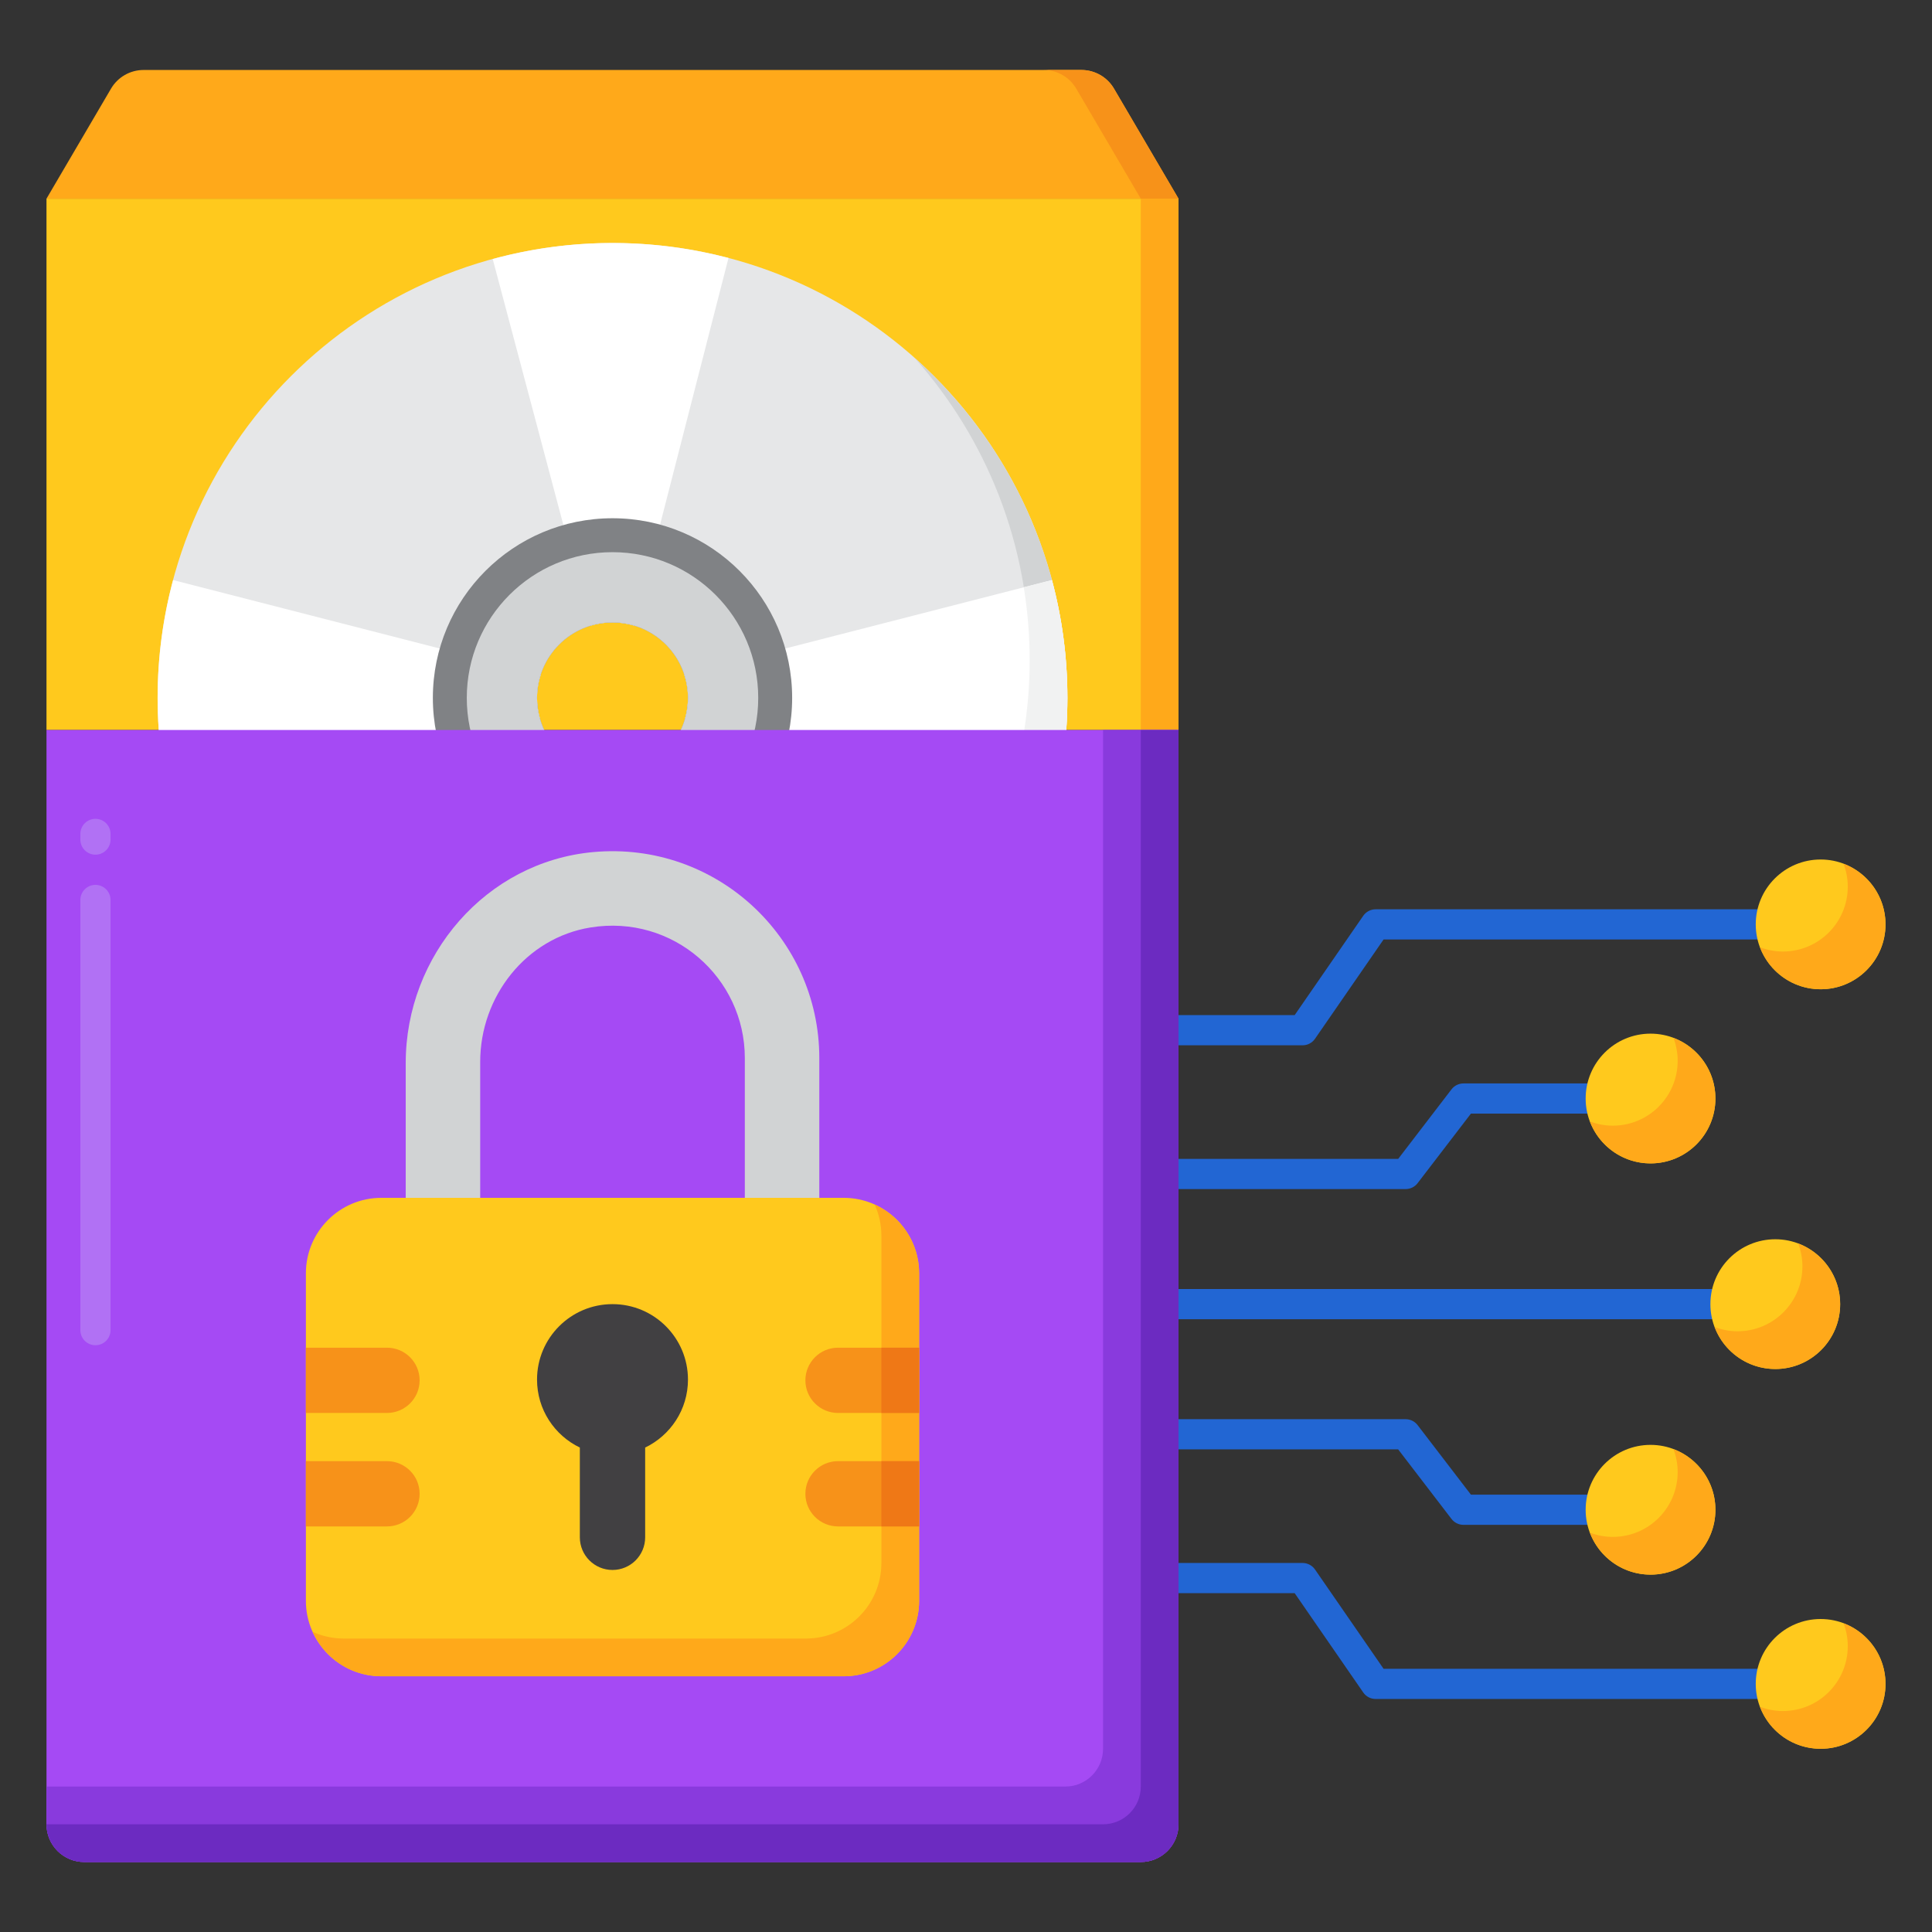 <svg xmlns="http://www.w3.org/2000/svg" id="Layer_1" viewBox="0 0 256 256"><rect x="0" y="0" width="256" height="256" fill="#333333" stroke="none"/><g><g><g><path d="m228.638 170.805h-72.478v4h72.477c1.104 0 2-.896 2-2s-.895-2-1.999-2z" fill="#2266d3"></path><g><g><circle cx="235.234" cy="172.805" fill="#ffc91d" r="8.597"></circle></g></g><g><g><path d="m238.269 164.77c.357.945.562 1.965.562 3.035 0 4.748-3.849 8.596-8.596 8.596-1.07 0-2.09-.204-3.035-.562 1.228 3.248 4.357 5.562 8.035 5.562 4.748 0 8.596-3.849 8.596-8.596-.001-3.678-2.314-6.807-5.562-8.035z" fill="#ffa91a"></path></g></g></g><g><g><path d="m212.108 198.05h-17.203l-7.066-9.217c-.378-.494-.965-.783-1.587-.783h-30.092v4h29.105l7.066 9.217c.378.494.965.783 1.587.783h18.189c1.104 0 2-.896 2-2s-.894-2-1.999-2z" fill="#2266d3"></path><g><g><circle cx="218.705" cy="200.05" fill="#ffc91d" r="8.597"></circle></g></g><g><g><path d="m221.74 192.016c.357.945.562 1.965.562 3.035 0 4.748-3.849 8.596-8.596 8.596-1.07 0-2.09-.204-3.035-.562 1.228 3.248 4.357 5.562 8.035 5.562 4.748 0 8.596-3.849 8.596-8.596 0-3.678-2.314-6.808-5.562-8.035z" fill="#ffa91a"></path></g></g></g><g><path d="m234.646 221.125h-51.314l-9.086-13.158c-.373-.541-.988-.864-1.646-.864h-16.44v4h15.391l9.086 13.158c.373.541.988.864 1.646.864h52.364c1.104 0 2-.896 2-2s-.896-2-2.001-2z" fill="#2266d3"></path><g><g><circle cx="241.243" cy="223.125" fill="#ffc91d" r="8.597"></circle></g></g><g><g><path d="m244.278 215.09c.357.945.562 1.965.562 3.035 0 4.748-3.849 8.596-8.596 8.596-1.07 0-2.09-.204-3.035-.562 1.228 3.248 4.357 5.562 8.035 5.562 4.748 0 8.596-3.849 8.596-8.596 0-3.678-2.314-6.807-5.562-8.035z" fill="#ffa91a"></path></g></g></g><g><path d="m212.108 143.56h-18.189c-.622 0-1.209.29-1.587.783l-7.066 9.217h-29.106v4h30.092c.622 0 1.209-.29 1.587-.783l7.066-9.217h17.203c1.104 0 2-.896 2-2s-.895-2-2-2z" fill="#2266d3"></path><g><g><circle cx="218.705" cy="145.56" fill="#ffc91d" r="8.597"></circle></g></g><g><g><path d="m221.74 137.525c.357.945.562 1.965.562 3.035 0 4.748-3.849 8.596-8.596 8.596-1.07 0-2.09-.204-3.035-.562 1.228 3.248 4.357 5.562 8.035 5.562 4.748 0 8.596-3.849 8.596-8.596 0-3.678-2.314-6.808-5.562-8.035z" fill="#ffa91a"></path></g></g></g><g><path d="m234.646 120.485h-52.364c-.657 0-1.272.323-1.646.864l-9.086 13.158h-15.39v4h16.44c.657 0 1.272-.323 1.646-.864l9.086-13.158h51.314c1.104 0 2-.896 2-2s-.895-2-2-2z" fill="#2266d3"></path><g><g><circle cx="241.243" cy="122.485" fill="#ffc91d" r="8.597"></circle></g></g><g><g><path d="m244.278 114.45c.357.945.562 1.965.562 3.035 0 4.748-3.849 8.596-8.596 8.596-1.07 0-2.09-.204-3.035-.562 1.228 3.248 4.357 5.562 8.035 5.562 4.748 0 8.596-3.849 8.596-8.596 0-3.677-2.314-6.807-5.562-8.035z" fill="#ffa91a"></path></g></g></g></g></g><g><g><g><path d="m6.16 26.325h150v70.402h-150z" fill="#ffc91d"></path></g></g><g><g><path d="m151.16 26.324h5v70.402h-5z" fill="#ffa91a"></path></g></g><g><g><path d="m156.16 26.325h-150l8.551-14.581c.898-1.53 2.539-2.471 4.313-2.471h124.272c1.774 0 3.415.94 4.313 2.471z" fill="#ffa91a"></path></g></g><g><g><path d="m147.609 11.744c-.898-1.53-2.539-2.471-4.313-2.471h-5c1.774 0 3.415.94 4.313 2.471l8.551 14.581h5z" fill="#f79219"></path></g></g><g><g><g><path d="m81.16 32.199c-33.289 0-60.275 26.986-60.275 60.275s26.986 60.276 60.275 60.276 60.275-26.986 60.275-60.276c.001-33.289-26.986-60.275-60.275-60.275zm0 70.275c-5.523 0-10-4.477-10-10s4.477-10 10-10 10 4.477 10 10-4.477 10-10 10z" fill="#e6e7e8"></path></g></g><g><g><g><path d="m121.2 47.435c9.472 10.647 15.236 24.668 15.236 40.04 0 33.289-26.986 60.276-60.275 60.276-15.372 0-29.392-5.763-40.039-15.236 11.04 12.41 27.123 20.236 45.039 20.236 33.289 0 60.275-26.986 60.275-60.276 0-17.918-7.826-34-20.236-45.04z" fill="#d1d3d4"></path></g></g></g><g><g><g><path d="m81.16 32.199c-5.496 0-10.813.749-15.872 2.127l12.91 48.595c.936-.29 1.931-.447 2.962-.447.997 0 1.959.151 2.868.422l12.501-48.713c-4.907-1.29-10.056-1.984-15.369-1.984z" fill="#fff"></path></g></g><g><g><path d="m81.16 152.75c5.313 0 10.462-.694 15.369-1.984l-12.501-48.713c-.909.272-1.87.422-2.868.422-1.031 0-2.026-.157-2.962-.447l-12.91 48.595c5.059 1.377 10.377 2.127 15.872 2.127z" fill="#fff"></path></g></g><g><g><path d="m76.16 147.75c-3.37 0-6.671-.29-9.891-.822l-.981 3.694c5.059 1.378 10.377 2.127 15.872 2.127 5.313 0 10.462-.694 15.369-1.984l-1.547-6.029c-5.924 1.946-12.247 3.014-18.822 3.014z" fill="#f1f2f2"></path></g></g><g><g><g><path d="m22.938 76.863c-1.332 4.98-2.053 10.21-2.053 15.611 0 5.408.723 10.645 2.059 15.631l48.601-12.912c-.244-.866-.384-1.775-.384-2.719 0-1.086.179-2.129.499-3.108z" fill="#fff"></path></g></g><g><g><path d="m139.377 108.105c1.336-4.986 2.059-10.223 2.059-15.631 0-5.4-.721-10.631-2.053-15.611l-48.721 12.504c.32.979.499 2.022.499 3.108 0 .944-.14 1.854-.384 2.719z" fill="#fff"></path></g></g><g><g><path d="m139.383 76.863-3.726.956c.506 3.145.779 6.367.779 9.655 0 6.653-1.094 13.046-3.084 19.03l6.025 1.601c1.336-4.986 2.059-10.223 2.059-15.631 0-5.4-.721-10.63-2.053-15.611z" fill="#f1f2f2"></path></g></g></g></g><g><g><path d="m81.16 68.67c-13.147 0-23.804 10.658-23.804 23.804 0 13.147 10.658 23.805 23.804 23.805 13.147 0 23.805-10.658 23.805-23.805 0-13.146-10.658-23.804-23.805-23.804zm0 33.804c-5.523 0-10-4.477-10-10s4.477-10 10-10 10 4.477 10 10-4.477 10-10 10z" fill="#808285"></path></g></g><g><g><path d="m81.16 73.166c-10.664 0-19.309 8.645-19.309 19.309s8.645 19.309 19.309 19.309 19.309-8.645 19.309-19.309c0-10.665-8.645-19.309-19.309-19.309zm0 29.308c-5.523 0-10-4.477-10-10s4.477-10 10-10 10 4.477 10 10-4.477 10-10 10z" fill="#d1d3d4"></path></g></g></g><g><g><path d="m151.16 246.727h-140c-2.761 0-5-2.239-5-5v-145h150v145c0 2.761-2.238 5-5 5z" fill="#a54af4"></path></g></g><g><g><path d="m12.647 178.25c-1.104 0-2-.896-2-2v-57c0-1.104.896-2 2-2s2 .896 2 2v57c0 1.104-.895 2-2 2zm0-65c-1.104 0-2-.896-2-2v-.751c0-1.104.896-2 2-2s2 .896 2 2v.751c0 1.104-.895 2-2 2z" fill="#b171f4"></path></g></g><g><g><path d="m146.16 96.727v135c0 2.761-2.239 5-5 5h-135v5c0 2.761 2.239 5 5 5h140c2.761 0 5-2.239 5-5v-145z" fill="#893add"></path></g></g><g><g><path d="m151.16 96.727v140c0 2.761-2.239 5-5 5h-140c0 2.761 2.239 5 5 5h140c2.761 0 5-2.239 5-5v-145z" fill="#6c2bc1"></path></g></g></g><g><g><g><path d="m63.628 158.719v-18.016c0-8.662 6.065-16.422 14.615-17.809 10.952-1.776 20.45 6.671 20.45 17.296v18.529h9.869v-18.529c0-15.942-13.681-28.746-29.919-27.289-14.226 1.277-24.883 13.677-24.883 27.96v17.857h9.868z" fill="#d1d3d4"></path></g></g><g><g><g><path d="m121.788 212.115c0 5.523-4.477 10-10 10h-61.256c-5.523 0-10-4.477-10-10v-43.396c0-5.523 4.477-10 10-10h61.256c5.523 0 10 4.477 10 10z" fill="#ffc91d"></path></g></g></g><g><g><path d="m115.898 159.609c.567 1.255.89 2.643.89 4.11v43.396c0 5.523-4.477 10-10 10h-61.256c-1.466 0-2.855-.323-4.11-.89 1.569 3.471 5.053 5.89 9.11 5.89h61.256c5.523 0 10-4.477 10-10v-43.396c0-4.056-2.419-7.541-5.89-9.11z" fill="#ffa91a"></path></g></g><g><g><g><path d="m121.788 178.576v8.648h-10.746c-2.388 0-4.324-1.936-4.324-4.324 0-2.388 1.936-4.324 4.324-4.324z" fill="#f79219"></path></g></g></g><g><g><path d="m116.788 178.576h5v8.648h-5z" fill="#ef7816"></path></g></g><g><g><g><path d="m121.788 193.61v8.648h-10.746c-2.388 0-4.324-1.936-4.324-4.324 0-2.388 1.936-4.324 4.324-4.324z" fill="#f79219"></path></g></g></g><g><g><path d="m116.788 193.61h5v8.648h-5z" fill="#ef7816"></path></g></g><g><g><g><path d="m40.532 178.576v8.648h10.746c2.388 0 4.324-1.936 4.324-4.324 0-2.388-1.936-4.324-4.324-4.324z" fill="#f79219"></path></g></g></g><g><g><g><path d="m40.532 193.61v8.648h10.746c2.388 0 4.324-1.936 4.324-4.324 0-2.388-1.936-4.324-4.324-4.324z" fill="#f79219"></path></g></g></g><g><g><path d="m91.16 182.805c0-5.523-4.477-10-10-10s-10 4.477-10 10c0 3.97 2.319 7.389 5.672 9.004v11.891c0 2.39 1.938 4.328 4.328 4.328 2.391 0 4.328-1.938 4.328-4.328v-11.891c3.353-1.614 5.672-5.034 5.672-9.004z" fill="#414042"></path></g></g></g></g></svg>